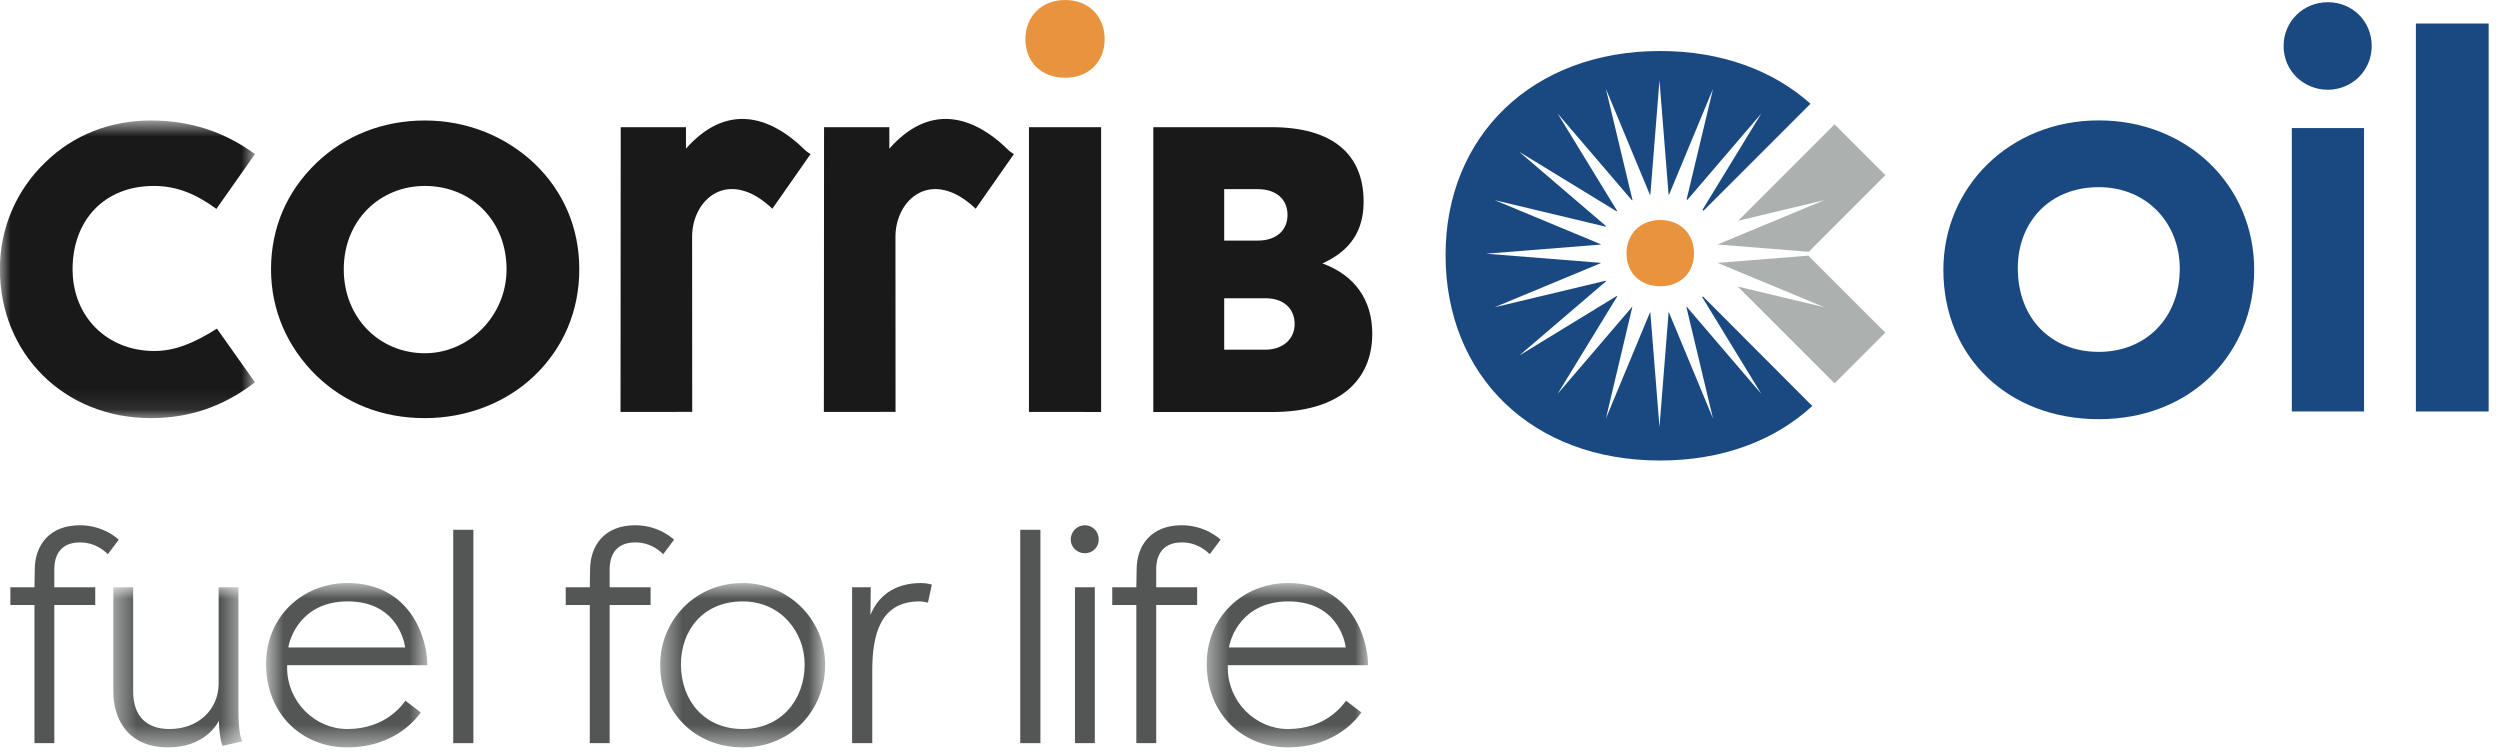 <svg width="119" height="36" viewBox="0 0 119 36" fill="none" xmlns="http://www.w3.org/2000/svg">
<path fill-rule="evenodd" clip-rule="evenodd" d="M96.047 12.764C96.047 10.602 97.531 8.909 99.902 8.909C102.194 8.909 103.757 10.628 103.757 12.789C103.757 15.108 102.168 16.749 99.902 16.749C97.636 16.749 96.047 15.16 96.047 12.764ZM99.902 5.731C95.63 5.731 92.504 8.935 92.504 12.842C92.504 17.009 95.604 19.953 99.902 19.953C104.33 19.953 107.299 16.801 107.299 12.842C107.299 8.804 104.095 5.731 99.902 5.731Z" fill="#194980"/>
<path fill-rule="evenodd" clip-rule="evenodd" d="M108.699 2.188C108.699 3.387 109.663 4.272 110.809 4.272C111.929 4.272 112.893 3.387 112.893 2.188C112.893 0.99 111.955 0.105 110.809 0.105C109.637 0.105 108.699 1.016 108.699 2.188ZM109.09 19.587H112.528V6.095H109.09V19.587Z" fill="#194980"/>
<path fill-rule="evenodd" clip-rule="evenodd" d="M114.996 19.587H118.46V1.12H114.996V19.587Z" fill="#194980"/>
<path fill-rule="evenodd" clip-rule="evenodd" d="M54.897 6.054V19.611H60.578C63.674 19.611 65.32 18.162 65.32 15.889C65.32 14.283 64.497 13.107 62.949 12.539C64.281 11.931 64.908 10.991 64.908 9.6C64.908 7.328 63.419 6.054 60.52 6.054H54.897ZM58.272 14.196H60.23C61.041 14.196 61.581 14.624 61.623 15.345C61.667 16.104 61.094 16.645 60.23 16.645H58.272V14.196ZM58.272 9.004H59.877C60.706 9.004 61.263 9.444 61.285 10.19C61.307 10.954 60.759 11.452 59.877 11.452H58.272V9.004Z" fill="#1A1919"/>
<path fill-rule="evenodd" clip-rule="evenodd" d="M48.978 19.608L52.413 19.61V6.054L48.978 6.055V19.608Z" fill="#1A1919"/>
<mask id="mask0_1629_15216" style="mask-type:luminance" maskUnits="userSpaceOnUse" x="0" y="5" width="13" height="15">
<path d="M0 5.735H12.137V19.903H0V5.735Z" fill="white"/>
</mask>
<g mask="url(#mask0_1629_15216)">
<path fill-rule="evenodd" clip-rule="evenodd" d="M12.137 18.198L10.326 15.642C9.234 16.334 8.329 16.707 7.344 16.707C5.107 16.707 3.455 15.083 3.455 12.819C3.455 10.476 4.973 8.851 7.317 8.851C8.409 8.851 9.314 9.224 10.3 9.943L12.137 7.333C10.673 6.268 9.048 5.735 7.184 5.735C5.24 5.735 3.482 6.428 2.151 7.733C0.766 9.064 -0.006 10.875 -0.006 12.819C-0.006 16.787 3.003 19.903 7.184 19.903C9.021 19.903 10.646 19.344 12.137 18.198Z" fill="#1A1919"/>
</g>
<path fill-rule="evenodd" clip-rule="evenodd" d="M16.363 12.819C16.363 10.476 18.094 8.851 20.224 8.851C22.435 8.851 24.112 10.502 24.112 12.819C24.112 15.03 22.328 16.814 20.224 16.814C18.04 16.814 16.363 15.109 16.363 12.819ZM12.901 12.819C12.901 14.763 13.673 16.521 15.058 17.879C16.442 19.211 18.2 19.903 20.224 19.903C22.195 19.903 24.086 19.183 25.444 17.879C26.828 16.547 27.574 14.79 27.574 12.819C27.574 10.849 26.828 9.118 25.444 7.786C24.059 6.481 22.221 5.735 20.224 5.735C18.227 5.735 16.416 6.454 15.058 7.759C13.646 9.118 12.901 10.849 12.901 12.819Z" fill="#1A1919"/>
<path fill-rule="evenodd" clip-rule="evenodd" d="M29.537 19.608L32.949 19.606L32.945 11.266C32.945 9.477 34.678 7.949 36.764 9.935L38.582 7.335C38.546 7.3 38.439 7.259 38.344 7.165C36.55 5.39 34.506 4.977 32.652 7.076V6.054L29.546 6.055L29.537 19.608Z" fill="#1A1919"/>
<path fill-rule="evenodd" clip-rule="evenodd" d="M39.216 19.608L42.628 19.606L42.624 11.266C42.624 9.477 44.357 7.949 46.443 9.935L48.261 7.335C48.225 7.3 48.118 7.259 48.023 7.165C46.229 5.39 44.185 4.977 42.332 7.076V6.054L39.225 6.055L39.216 19.608Z" fill="#1A1919"/>
<path fill-rule="evenodd" clip-rule="evenodd" d="M50.695 0C51.827 0 52.581 0.778 52.581 1.863C52.581 2.947 51.827 3.701 50.695 3.701C49.564 3.701 48.809 2.947 48.809 1.863C48.809 0.778 49.587 0 50.695 0Z" fill="#E8943E"/>
<path fill-rule="evenodd" clip-rule="evenodd" d="M2.585 27.954V27.08C2.585 26.679 2.714 25.819 3.803 25.819C4.606 25.819 5.05 26.306 5.136 26.378L5.651 25.69C5.637 25.676 4.949 25.002 3.803 25.002C2.342 25.002 1.654 25.962 1.654 27.122L1.64 27.954H0.494V28.799H1.64V35.374H2.585V28.799H4.534V27.954H2.585Z" fill="#545656"/>
<mask id="mask1_1629_15216" style="mask-type:luminance" maskUnits="userSpaceOnUse" x="5" y="27" width="7" height="9">
<path d="M5.392 27.953H11.538V35.569H5.392V27.953Z" fill="white"/>
</mask>
<g mask="url(#mask1_1629_15216)">
<path fill-rule="evenodd" clip-rule="evenodd" d="M10.406 27.953V32.538C10.406 33.755 9.461 34.701 8.071 34.701C7.025 34.701 6.338 34.142 6.338 32.91V27.953H5.392V32.91C5.392 34.2 6.066 35.575 7.999 35.575C9.69 35.575 10.306 34.529 10.42 34.314C10.42 34.758 10.492 35.259 10.592 35.503L11.538 35.288C11.48 35.188 11.351 34.901 11.351 33.827V27.953H10.406Z" fill="#545656"/>
</g>
<mask id="mask2_1629_15216" style="mask-type:luminance" maskUnits="userSpaceOnUse" x="12" y="27" width="9" height="9">
<path d="M12.665 27.753H20.344V35.569H12.665V27.753Z" fill="white"/>
</mask>
<g mask="url(#mask2_1629_15216)">
<path fill-rule="evenodd" clip-rule="evenodd" d="M19.284 30.819H13.725C13.782 30.403 14.327 28.627 16.548 28.627C18.782 28.627 19.226 30.375 19.284 30.819ZM16.533 27.753C14.384 27.753 12.665 29.372 12.665 31.592C12.665 33.999 14.384 35.575 16.519 35.575C18.883 35.575 19.9 34.085 20.029 33.913L19.298 33.354C19.155 33.54 18.367 34.701 16.533 34.701C14.972 34.701 13.668 33.383 13.668 31.793C13.668 31.75 13.668 31.707 13.668 31.664H20.344C20.344 30.403 19.556 27.753 16.533 27.753Z" fill="#545656"/>
</g>
<path fill-rule="evenodd" clip-rule="evenodd" d="M21.574 35.374H22.533V25.217H21.574V35.374Z" fill="#545656"/>
<path fill-rule="evenodd" clip-rule="evenodd" d="M29.02 27.954V27.08C29.02 26.679 29.148 25.819 30.237 25.819C31.039 25.819 31.483 26.306 31.569 26.378L32.085 25.69C32.071 25.676 31.383 25.002 30.237 25.002C28.776 25.002 28.088 25.962 28.088 27.122L28.074 27.954H26.928V28.799H28.074V35.374H29.02V28.799H30.968V27.954H29.02Z" fill="#545656"/>
<mask id="mask3_1629_15216" style="mask-type:luminance" maskUnits="userSpaceOnUse" x="31" y="27" width="9" height="9">
<path d="M31.424 27.753H39.275V35.569H31.424V27.753Z" fill="white"/>
</mask>
<g mask="url(#mask3_1629_15216)">
<path fill-rule="evenodd" clip-rule="evenodd" d="M32.413 31.621C32.413 30.016 33.459 28.627 35.35 28.627C37.169 28.627 38.301 30.088 38.301 31.621C38.301 33.325 37.169 34.701 35.35 34.701C33.545 34.701 32.413 33.368 32.413 31.621ZM35.35 27.753C33.044 27.753 31.425 29.572 31.425 31.649C31.425 33.899 33.072 35.575 35.35 35.575C37.699 35.575 39.276 33.77 39.276 31.649C39.276 29.429 37.485 27.753 35.35 27.753Z" fill="#545656"/>
</g>
<path fill-rule="evenodd" clip-rule="evenodd" d="M40.56 27.953V35.374H41.52V31.936C41.52 30.217 41.892 28.627 43.769 28.627C43.898 28.627 44.041 28.656 44.17 28.684L44.356 27.825C44.285 27.81 44.099 27.753 43.84 27.753C42.537 27.753 41.778 28.412 41.434 29.272L41.448 27.953H40.56Z" fill="#545656"/>
<path fill-rule="evenodd" clip-rule="evenodd" d="M48.564 35.374H49.524V25.217H48.564V35.374Z" fill="#545656"/>
<path fill-rule="evenodd" clip-rule="evenodd" d="M50.968 25.675C50.968 26.076 51.298 26.334 51.641 26.334C51.985 26.334 52.3 26.076 52.3 25.675C52.3 25.289 51.999 25.002 51.641 25.002C51.283 25.002 50.968 25.289 50.968 25.675ZM51.169 35.374H52.114V27.953H51.169V35.374Z" fill="#545656"/>
<path fill-rule="evenodd" clip-rule="evenodd" d="M55.035 27.954V27.08C55.035 26.679 55.164 25.819 56.252 25.819C57.054 25.819 57.498 26.306 57.585 26.378L58.1 25.69C58.086 25.676 57.398 25.002 56.252 25.002C54.791 25.002 54.103 25.962 54.103 27.122L54.089 27.954H52.943V28.799H54.089V35.374H55.035V28.799H56.983V27.954H55.035Z" fill="#545656"/>
<mask id="mask4_1629_15216" style="mask-type:luminance" maskUnits="userSpaceOnUse" x="57" y="27" width="9" height="9">
<path d="M57.44 27.753H65.118V35.569H57.44V27.753Z" fill="white"/>
</mask>
<g mask="url(#mask4_1629_15216)">
<path fill-rule="evenodd" clip-rule="evenodd" d="M64.058 30.819H58.5C58.557 30.403 59.102 28.627 61.322 28.627C63.557 28.627 64.001 30.375 64.058 30.819ZM61.308 27.753C59.159 27.753 57.44 29.372 57.44 31.592C57.44 33.999 59.159 35.575 61.294 35.575C63.658 35.575 64.675 34.085 64.803 33.913L64.073 33.354C63.929 33.54 63.142 34.701 61.308 34.701C59.746 34.701 58.443 33.383 58.443 31.793C58.443 31.75 58.443 31.707 58.443 31.664H65.119C65.119 30.403 64.331 27.753 61.308 27.753Z" fill="#545656"/>
</g>
<path fill-rule="evenodd" clip-rule="evenodd" d="M82.739 10.506L87.326 5.919L89.745 8.339L86.099 11.985L81.753 11.638L86.838 9.526L82.739 10.506ZM86.075 12.169L89.741 15.834L87.326 18.249L82.718 13.64L86.838 14.625L81.753 12.513L86.075 12.169Z" fill="#ACB1AF"/>
<path fill-rule="evenodd" clip-rule="evenodd" d="M86.18 4.938L81.098 10.019L81.079 10.03L81.036 9.989L83.84 5.401L80.321 9.512L80.282 9.495L81.54 4.229L79.446 9.272L79.425 9.269L78.991 3.825L78.556 9.278L78.539 9.28L76.441 4.229L77.707 9.524L77.681 9.536L74.141 5.401L76.972 10.031L76.946 10.057L72.316 7.226L76.448 10.763L76.435 10.791L71.144 9.526L76.193 11.624L76.191 11.641L70.74 12.076L76.192 12.511L76.194 12.527L71.144 14.625L76.44 13.36L76.452 13.385L72.316 16.925L76.96 14.086L76.981 14.106L74.141 18.75L77.704 14.588L76.441 19.922L78.553 14.838L78.991 20.326L79.428 14.838L81.54 19.922L80.272 14.615L80.293 14.606L83.84 18.75L81.024 14.144L81.061 14.11L86.264 19.326C84.484 20.967 81.988 21.921 79.019 21.921C72.915 21.921 68.809 17.886 68.809 12.139C68.809 6.462 72.95 2.428 79.019 2.428C81.94 2.428 84.404 3.352 86.18 4.938Z" fill="#194980"/>
<path fill-rule="evenodd" clip-rule="evenodd" d="M79.029 10.473C79.992 10.473 80.635 11.136 80.635 12.059C80.635 12.983 79.992 13.626 79.029 13.626C78.065 13.626 77.422 12.983 77.422 12.059C77.422 11.136 78.085 10.473 79.029 10.473Z" fill="#E8943E"/>
</svg>
